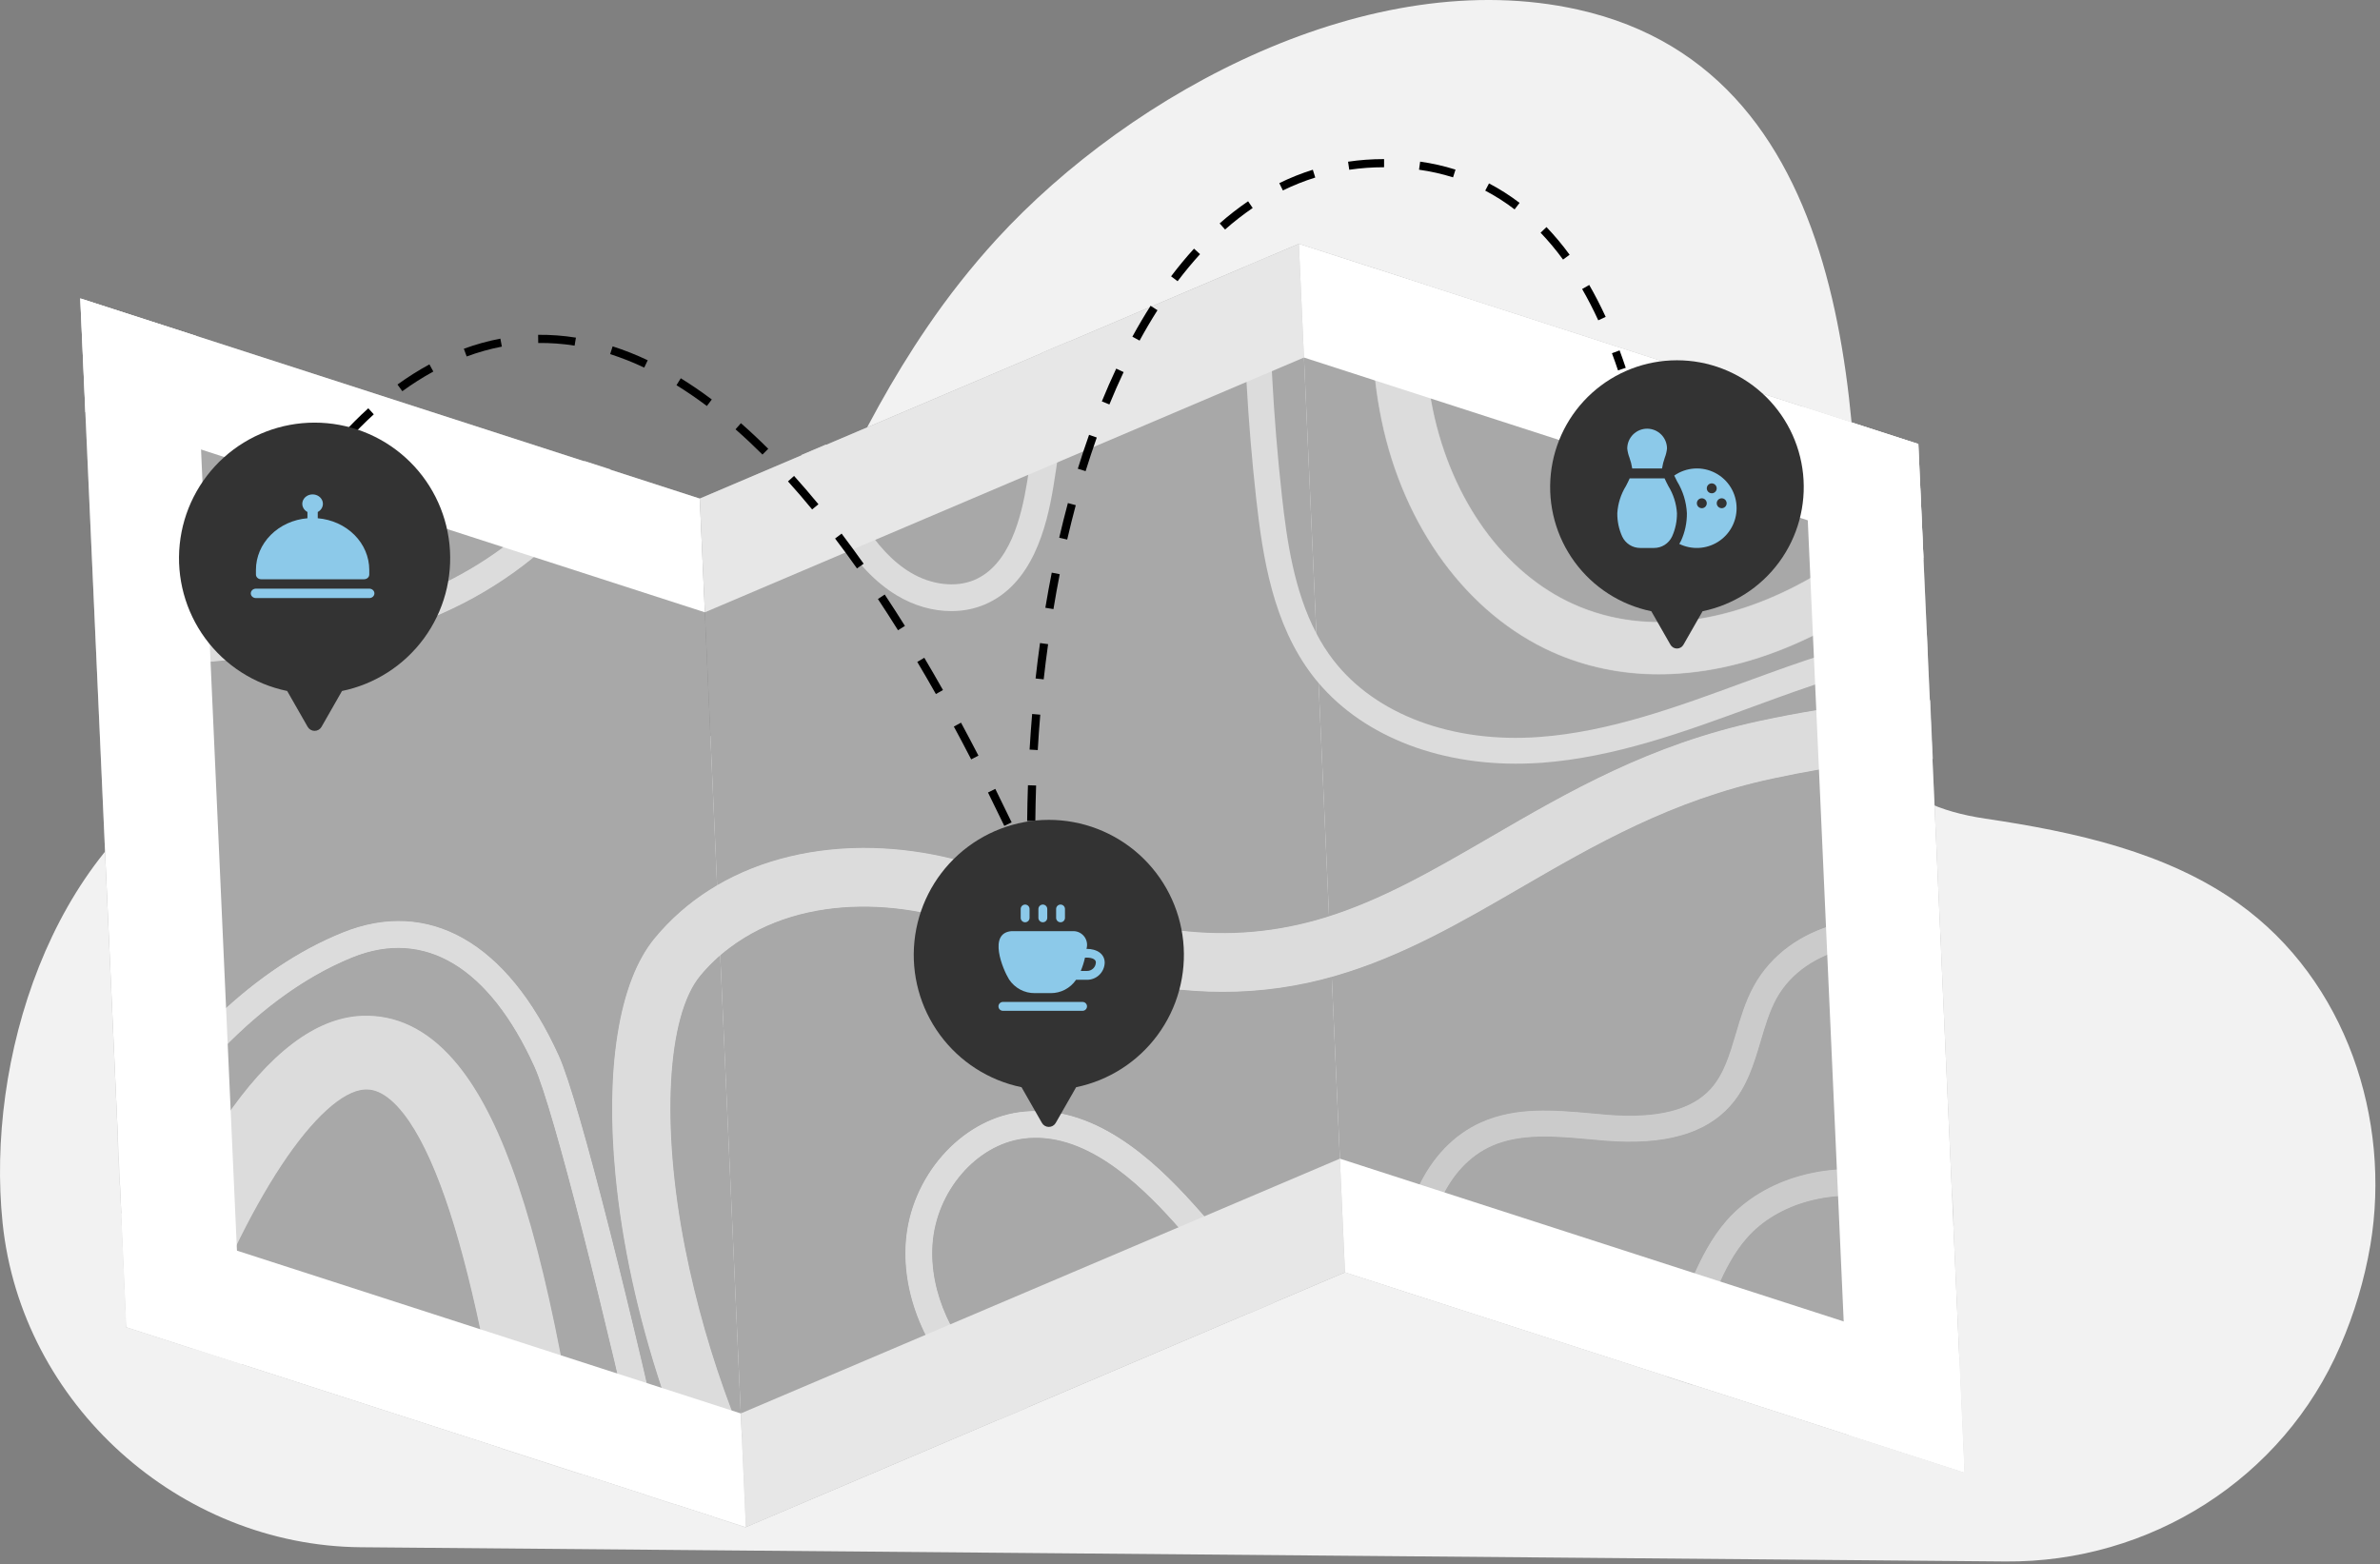 <svg width="359" height="236" viewBox="0 0 359 236" fill="none" xmlns="http://www.w3.org/2000/svg">
<rect x="0" y="0" width="359" height="236" fill="#808080" stroke="none"/>
<path d="M302.488 235.553C324.3 235.743 344.368 223.071 353.004 203.045C355.126 198.175 356.651 193.067 357.547 187.831C360.722 168.898 353.925 147.944 337.719 136.331C326.835 128.532 312.991 125.498 299.486 123.497C285.392 121.409 279.947 114.196 280.171 99.829C280.705 65.583 281.047 11.009 237.978 1.439C206.838 -5.492 170.842 13.683 150.286 36.136C146.498 40.291 143.01 44.71 139.85 49.36C129.388 64.688 122.324 81.824 115.646 98.93C113.953 103.266 112.062 107.885 108.036 110.52C104.365 112.922 99.614 113.201 95.143 113.117C73.165 112.697 49.376 105.837 30.346 116.19C7.583 128.577 -2.14 160.001 0.391 184.48C3.212 211.8 27.044 233.168 54.419 233.406L302.488 235.553Z" fill="#F2F2F2"/>
<path d="M105.553 75.211L112.509 230.374L110.803 229.825L101.6 226.85L97.356 225.477L83.827 221.107L79.65 219.756L25.552 202.272L21.942 201.105L19.06 200.178L12.102 45.015L87.344 69.33L91.179 70.564L105.553 75.211Z" fill="#A8A8A8"/>
<path d="M195.924 36.776L202.881 191.94L192.228 196.47L188.52 198.043L155.016 212.3L150.745 214.107L131.102 222.467L127.368 224.053L114.886 229.355L112.508 230.374L105.552 75.211L120.948 68.657L124.554 67.127L157.164 53.262L161.166 51.559L171.103 47.334L175.028 45.661L187.548 40.331L191.461 38.671L195.924 36.776Z" fill="#A8A8A8"/>
<path d="M289.361 66.972L296.317 222.136L255.392 208.909L251.544 207.661L215.602 196.048L211.49 194.721L202.882 191.94L195.925 36.776L209.187 41.054L213.01 42.304L289.361 66.972Z" fill="#A8A8A8"/>
<path d="M290.147 84.448C285.155 89.052 279.426 93 273.483 95.92L273.467 95.928C266.311 99.444 259.143 101.385 252.161 101.698C251.504 101.728 250.85 101.743 250.199 101.744C244.509 101.744 239.114 100.615 234.134 98.382C221.362 92.653 211.729 79.574 208.374 63.408C207.969 61.449 207.648 59.451 207.41 57.399C206.816 52.279 206.739 46.833 207.171 40.909L207.206 40.425L214.995 42.941C214.626 49.206 214.9 54.851 215.833 60.121C215.933 60.686 216.04 61.247 216.155 61.804C219 75.484 226.937 86.448 237.388 91.129C248.894 96.293 261.963 93.512 273.077 87.178C278.122 84.289 282.753 80.731 286.843 76.599C287.353 76.081 287.851 75.564 288.33 75.064L289.665 73.676L290.134 84.13L290.147 84.448Z" fill="#CBCBCB"/>
<path d="M207.258 40.501L207.228 40.913C206.794 46.87 206.871 52.261 207.466 57.393C207.702 59.423 208.027 61.442 208.431 63.396C211.781 79.544 221.4 92.603 234.159 98.329C239.124 100.556 244.521 101.686 250.199 101.686C250.848 101.686 251.507 101.67 252.159 101.641C259.136 101.328 266.294 99.389 273.442 95.876H273.453C279.362 92.973 285.113 89.013 290.089 84.429L290.076 84.138L289.613 73.818L288.322 75.151C287.857 75.635 287.375 76.135 286.882 76.638C282.788 80.773 278.153 84.336 273.103 87.228C267.192 90.597 261.232 92.719 255.387 93.52C248.888 94.416 242.825 93.634 237.365 91.179C226.897 86.489 218.948 75.508 216.099 61.813C215.985 61.273 215.878 60.706 215.778 60.129C214.843 54.859 214.569 49.249 214.936 42.979L207.258 40.501Z" fill="#DCDCDC"/>
<path d="M101.598 226.85L97.354 225.478C91.449 198.72 83.504 167.116 80.669 160.884C73.83 145.817 64.054 139.951 53.135 144.36C38.685 150.219 26.839 164.118 18.095 178.673L17.78 171.664C26.554 158.346 37.913 146.319 51.672 140.751C64.624 135.489 76.494 142.245 84.221 159.265C87.388 166.237 95.68 199.729 101.598 226.85Z" fill="#F6F6F6"/>
<path d="M101.677 226.935L97.306 225.521L97.299 225.489C91.547 199.422 83.534 167.318 80.619 160.908C73.795 145.872 64.042 140.015 53.158 144.412C37.407 150.799 25.424 166.584 18.144 178.701L18.047 178.863L17.723 171.648L17.733 171.631C22.466 164.448 27.54 158.266 32.817 153.259C38.84 147.539 45.17 143.317 51.651 140.698C64.644 135.423 76.534 142.185 84.274 159.242C87.397 166.118 95.728 199.683 101.661 226.837L101.677 226.935Z" fill="#DCDCDC"/>
<path d="M87.623 222.339L75.841 218.531C74.957 213.19 73.849 206.898 72.496 200.542C71.029 193.655 69.279 186.692 67.219 180.789C65.24 175.112 63.127 170.807 60.937 167.999C57.955 164.171 55.745 164.269 55.017 164.302C51.7 164.45 47.091 168.639 42.37 175.79C39.991 179.398 37.6 183.683 35.27 188.513C33.087 193.032 30.954 198.023 28.932 203.372L19.058 200.183L18.998 198.829C20.538 194.783 22.491 190.021 24.798 185.129C27.372 179.669 30.384 174.048 33.757 169.072C40.642 158.916 47.629 153.609 54.524 153.299C59.672 153.07 64.324 155.298 68.365 159.923C71.632 163.659 74.488 168.91 77.1 175.974C80.2 184.36 82.609 194.552 84.519 204.429C85.604 210.034 86.529 215.534 87.329 220.547L87.623 222.339Z" fill="#CBCBCB"/>
<path d="M87.694 222.421L75.798 218.575V218.541C74.645 211.572 73.581 205.858 72.452 200.555C70.775 192.677 69.001 186.027 67.178 180.808C65.2 175.134 63.09 170.837 60.905 168.033C57.938 164.225 55.75 164.327 55.032 164.359C51.734 164.506 47.139 168.684 42.431 175.822C40.061 179.415 37.672 183.693 35.339 188.538C33.145 193.077 31.013 198.075 29.003 203.393L28.984 203.444L19.01 200.224L18.947 198.819V198.808C20.784 193.986 22.736 189.375 24.75 185.104C27.669 178.91 30.686 173.505 33.714 169.04C40.609 158.867 47.612 153.552 54.525 153.242C59.687 153.013 64.363 155.248 68.415 159.885C71.686 163.626 74.547 168.882 77.16 175.954C79.865 183.268 82.292 192.578 84.582 204.417C85.497 209.168 86.395 214.289 87.394 220.537L87.694 222.421Z" fill="#DCDCDC"/>
<path d="M92.026 70.84C90.129 73.945 87.905 76.838 85.392 79.469C83.846 81.083 82.204 82.601 80.473 84.016C73.152 90.014 64.128 94.36 53.998 96.719C47.717 98.187 41.255 98.828 34.989 99.448C30.007 99.945 24.844 100.462 19.881 101.392C18.538 101.648 17.143 101.946 15.687 102.307L15.509 98.329C16.759 98.025 17.985 97.774 19.162 97.552C24.293 96.593 29.534 96.065 34.605 95.57C40.74 94.956 47.073 94.335 53.108 92.93C61.733 90.913 69.502 87.379 75.986 82.566C78.339 80.823 80.542 78.884 82.57 76.77C84.672 74.57 86.554 72.168 88.19 69.602L92.026 70.84Z" fill="#CBCBCB"/>
<path d="M15.634 102.376L15.45 98.281L15.496 98.269C16.591 98.002 17.753 97.757 19.156 97.492C24.336 96.523 29.556 96.005 34.607 95.51L34.87 95.484C40.911 94.879 47.157 94.254 53.102 92.87C61.733 90.852 69.421 87.369 75.954 82.517C78.305 80.774 80.505 78.837 82.532 76.726C84.631 74.528 86.511 72.131 88.144 69.567L88.168 69.53L92.112 70.805L92.074 70.866C90.174 73.975 87.946 76.871 85.428 79.505C83.882 81.12 82.239 82.64 80.509 84.056C76.766 87.109 72.671 89.703 68.311 91.783C63.741 93.961 58.946 95.633 54.013 96.771C47.721 98.242 41.25 98.881 34.997 99.499C30.023 99.996 24.881 100.51 19.898 101.443C18.411 101.728 17.038 102.028 15.708 102.358L15.634 102.376Z" fill="#DCDCDC"/>
<path d="M292.626 139.867L292.815 144.08C292.549 143.975 292.271 143.87 291.992 143.765C283.883 140.78 272.378 142.573 267.933 150.68C266.904 152.59 266.264 154.742 265.586 157.027C264.567 160.458 263.514 164.025 260.944 166.875C257.169 171.059 251.057 172.765 242.23 172.08C241.379 172.014 240.514 171.935 239.652 171.851C234.619 171.394 229.395 170.931 225.036 172.859C218.047 175.96 215.056 184.527 215.18 191.632C215.208 193.111 215.348 194.586 215.598 196.043L211.486 194.716C211.368 193.716 211.301 192.71 211.286 191.702C211.131 183.305 214.832 173.12 223.457 169.294C228.733 166.948 234.464 167.463 239.998 167.953C240.849 168.033 241.7 168.112 242.537 168.182C250.057 168.754 255.133 167.474 258.051 164.256C260.025 162.069 260.911 159.072 261.848 155.916C262.549 153.539 263.273 151.071 264.513 148.8C269.888 138.98 282.864 136.578 292.626 139.867Z" fill="#CBCBCB"/>
<path d="M211.542 194.678L215.53 195.965C215.29 194.535 215.155 193.089 215.126 191.639C215.003 184.507 218.013 175.92 225.017 172.812C229.386 170.878 234.605 171.346 239.652 171.799H239.689C240.528 171.875 241.398 171.954 242.238 172.02C251.035 172.706 257.141 171.007 260.905 166.835C263.457 164.004 264.507 160.466 265.523 157.046L265.562 156.915C266.231 154.665 266.863 152.539 267.886 150.65C272.348 142.517 283.882 140.714 292.022 143.709L292.047 143.718C292.285 143.807 292.529 143.9 292.762 143.992L292.579 139.906C283.099 136.729 270.074 138.773 264.573 148.828C263.346 151.073 262.628 153.511 261.93 155.87L261.889 156.009C260.953 159.15 260.07 162.116 258.103 164.294C255.173 167.526 250.083 168.817 242.546 168.24C241.717 168.173 240.86 168.094 240.03 168.011H240.004C234.473 167.517 228.753 167.005 223.49 169.347C214.892 173.162 211.199 183.323 211.354 191.702C211.365 192.696 211.428 193.69 211.542 194.678ZM294.44 180.267L294.643 184.78C291.368 182.95 288.172 181.692 284.959 180.966C276.609 179.086 268.164 181.342 263.441 186.726C261.469 188.963 260.108 191.735 259.15 193.901C257.564 197.477 255.597 203.025 255.392 208.91L251.544 207.662C251.961 201.572 253.946 195.995 255.574 192.334C256.65 189.902 258.18 186.798 260.492 184.153C266.159 177.71 276.097 174.971 285.813 177.169C288.806 177.841 291.704 178.882 294.44 180.267Z" fill="#CBCBCB"/>
<path d="M255.45 208.985L251.487 207.701V207.656C251.908 201.51 253.913 195.914 255.522 192.303C256.591 189.887 258.118 186.772 260.455 184.107C266.134 177.651 276.093 174.902 285.831 177.104C288.828 177.779 291.729 178.823 294.467 180.214L294.497 180.229V180.263L294.704 184.877L294.615 184.827C291.354 182.996 288.191 181.756 284.946 181.02C276.614 179.143 268.189 181.396 263.483 186.761C261.5 189.013 260.152 191.771 259.202 193.922C257.6 197.528 255.656 203.055 255.449 208.906L255.45 208.985Z" fill="#CBCBCB"/>
<path d="M161.167 51.559C160.802 58.876 160.024 66.166 158.835 73.395C157.823 79.578 155.64 88.157 148.464 91.163C147.085 91.732 145.617 92.054 144.127 92.112C141.215 92.243 138.13 91.457 135.331 89.784C132.128 87.869 129.268 84.865 126.593 80.599C124.22 76.825 122.398 72.8 120.948 68.657L124.554 67.127C125.919 71.105 127.655 74.95 129.9 78.523C132.245 82.261 134.666 84.836 137.335 86.424C140.469 88.303 144.163 88.724 146.964 87.556C152.349 85.295 154.121 78.023 154.98 72.76C156.043 66.303 156.774 59.794 157.169 53.262L161.167 51.559Z" fill="#A2A2A2"/>
<path d="M143.488 92.185C140.703 92.185 137.883 91.377 135.302 89.833C132.089 87.91 129.224 84.901 126.544 80.631C124.315 77.085 122.467 73.172 120.894 68.676L120.877 68.626L124.59 67.051L124.609 67.109C126.055 71.323 127.852 75.153 129.95 78.493C132.285 82.217 134.71 84.796 137.361 86.375C140.469 88.239 144.139 88.671 146.939 87.503C152.304 85.252 154.063 78.009 154.921 72.747C155.982 66.291 156.712 59.785 157.108 53.254V53.22L161.226 51.467V51.557C160.86 58.878 160.082 66.172 158.895 73.405C157.878 79.606 155.692 88.199 148.486 91.216C147.102 91.789 145.627 92.112 144.131 92.17C143.922 92.18 143.703 92.185 143.488 92.185ZM290.62 95.072L290.795 98.987C282.845 100.13 275.117 102.725 268.154 105.239C266.884 105.697 265.602 106.174 264.333 106.635C254.14 110.375 243.601 114.247 232.533 115.07C232.026 115.105 231.52 115.128 231.012 115.151C217.72 115.747 205.909 111.286 198.893 103.026C198.59 102.674 198.3 102.322 198.024 101.957C192.018 94.161 190.474 84.094 189.49 75.265C188.199 63.665 187.549 52.002 187.546 40.33L191.459 38.67C191.398 50.75 192.035 62.824 193.367 74.831C194.115 81.625 195.222 89.184 198.557 95.535C199.287 96.958 200.146 98.31 201.122 99.577C207.459 107.801 219.097 112.153 232.241 111.172C242.765 110.401 253.044 106.619 262.98 102.967C264.262 102.51 265.544 102.032 266.814 101.571C274.112 98.926 282.201 96.218 290.62 95.072Z" fill="#DCDCDC"/>
<path d="M291.492 114.443H291.36C286.344 114.403 280.837 114.913 274.368 116.027C272.15 116.41 269.818 116.865 267.355 117.391C252.132 120.648 240.484 127.403 229.22 133.936L229.156 133.972C220.473 139.015 211.491 144.23 201.445 147.137C195.917 148.748 190.189 149.565 184.432 149.563C173.534 149.563 162.068 146.691 149.355 140.87C138.006 135.666 121.429 134.297 109.974 142.969L109.964 142.977C108.344 144.189 106.873 145.589 105.582 147.148C100.542 153.21 99.622 169.779 103.294 188.371C104.947 196.68 107.288 204.838 110.291 212.76C110.806 214.126 111.342 215.488 111.9 216.846L112.506 230.382L107.603 228.798C104.636 222.49 102.053 216.009 99.868 209.389C96.274 198.501 93.874 187.529 92.891 177.232C92.129 169.275 92.236 162.142 93.21 156.026C94.221 149.685 96.113 144.808 98.834 141.531C101.161 138.726 103.912 136.302 106.987 134.346C113.392 130.249 121.349 128.046 129.979 127.978H130.372C138.075 127.978 146.102 129.714 153.021 132.88C171.052 141.15 185.499 142.877 199.87 138.485C208.478 135.835 216.377 131.248 224.739 126.391C236.607 119.494 248.874 112.363 265.505 108.804C268.459 108.171 271.28 107.638 273.97 107.202C280.234 106.182 285.824 105.68 290.899 105.68H291.097L291.492 114.443Z" fill="#DCDCDC"/>
<path d="M112.57 230.459L107.564 228.841L107.554 228.819C104.586 222.509 102.003 216.026 99.817 209.404C96.169 198.353 93.82 187.53 92.839 177.234C92.076 169.275 92.184 162.135 93.158 156.014C94.171 149.662 96.067 144.776 98.794 141.487C101.125 138.677 103.88 136.25 106.96 134.29C113.38 130.186 121.342 127.981 129.988 127.913H130.381C138.086 127.913 146.139 129.657 153.054 132.821C171.071 141.083 185.507 142.811 199.864 138.426C208.469 135.776 216.363 131.192 224.719 126.337C236.594 119.438 248.87 112.304 265.504 108.743C268.466 108.109 271.314 107.569 273.969 107.142C280.26 106.112 285.799 105.619 290.907 105.619H291.16V105.673L291.555 114.5H291.363C286.349 114.459 280.797 114.978 274.382 116.084C272.208 116.459 269.846 116.917 267.37 117.447C252.156 120.705 240.51 127.456 229.254 133.985L229.188 134.023C220.502 139.066 211.519 144.282 201.464 147.191C195.932 148.808 190.196 149.625 184.432 149.617C173.594 149.617 162.111 146.77 149.331 140.915C137.998 135.718 121.444 134.35 110.009 143.007L109.999 143.015C108.382 144.224 106.914 145.621 105.627 147.176C100.594 153.231 99.678 169.778 103.349 188.356C105.004 196.663 107.345 204.818 110.347 212.738C110.859 214.095 111.4 215.469 111.949 216.822V216.844L112.57 230.459Z" fill="#DCDCDC"/>
<path d="M192.229 196.47L188.52 198.044C184.893 193.307 181.051 188.697 177.087 184.289C171.683 178.29 163.435 170.448 154.303 171.694C147.179 172.666 141.16 179.683 140.593 187.67C140.085 194.937 143.6 202.714 150.024 208.498C151.58 209.902 153.25 211.175 155.017 212.302L150.746 214.109C149.587 213.265 148.473 212.363 147.406 211.405C140.1 204.828 136.1 195.849 136.699 187.404C137.385 177.628 144.881 169.044 153.779 167.837C164.789 166.35 173.988 175.023 179.982 181.686C184.246 186.417 188.351 191.369 192.229 196.47Z" fill="#F6F6F6"/>
<path d="M150.736 214.173L150.71 214.153C149.55 213.308 148.434 212.404 147.365 211.446C140.045 204.858 136.041 195.868 136.64 187.398C137.327 177.606 144.848 168.988 153.77 167.779C164.786 166.292 174.028 174.986 180.023 181.645C184.315 186.41 188.436 191.386 192.274 196.436L192.319 196.494L188.502 198.118L188.474 198.083C184.918 193.439 181.072 188.812 177.045 184.331C171.647 178.34 163.419 170.517 154.311 171.755C147.219 172.723 141.216 179.717 140.65 187.679C140.143 194.929 143.662 202.697 150.062 208.46C151.616 209.861 153.283 211.131 155.047 212.257L155.138 212.315L150.736 214.173Z" fill="#DCDCDC"/>
<path d="M106.321 92.368L80.474 84.015L75.984 82.565L12.877 62.172L12.107 45.015L88.189 69.6L92.026 70.84L105.551 75.211L106.321 92.368ZM112.509 230.379L107.606 228.795L87.624 222.339L75.846 218.531L28.937 203.372L19.063 200.183L19.002 198.828L18.294 183.026L24.803 185.128L35.275 188.513L72.5 200.542L84.527 204.429L99.871 209.386L110.294 212.755L111.739 213.222L111.902 216.841V216.843L112.509 230.379Z" fill="white"/>
<path d="M29.555 50.653L12.107 45.015L19.064 200.183L36.512 205.821L29.555 50.653Z" fill="white"/>
<path d="M105.551 75.211L106.321 92.368L196.689 53.934L195.919 36.776L105.551 75.211ZM111.739 213.222L112.508 230.379L202.876 191.945L202.107 174.788L111.739 213.222Z" fill="#E7E7E7"/>
<path d="M290.133 84.129L281.574 81.364L272.686 78.491L215.834 60.121L207.41 57.398L196.689 53.934L195.919 36.776L207.207 40.424L214.995 42.941L271.917 61.335L289.363 66.972L289.664 73.676L290.133 84.129ZM202.107 174.788L202.877 191.945L296.322 222.141L295.552 204.984L202.107 174.788Z" fill="white"/>
<path d="M296.322 222.14L278.873 216.502L274.368 116.025L273.973 107.195L273.467 95.927L273.075 87.177L272.686 78.491L271.917 61.335L289.363 66.972L289.664 73.675L290.133 84.129L290.147 84.447L291.1 105.674L291.492 114.442L296.322 222.14Z" fill="white"/>
<path d="M44.539 90.305H44.489C43.346 90.279 42.26 89.807 41.463 88.989C40.667 88.171 40.224 87.073 40.23 85.932C40.236 84.791 40.691 83.698 41.497 82.889C42.303 82.08 43.394 81.619 44.537 81.607H44.589C45.744 81.613 46.849 82.078 47.661 82.898C48.473 83.719 48.926 84.828 48.919 85.981C48.913 87.135 48.448 88.239 47.626 89.05C46.805 89.861 45.694 90.313 44.539 90.306V90.305ZM44.539 81.739C43.432 81.751 42.374 82.198 41.594 82.982C40.813 83.766 40.372 84.826 40.366 85.931C40.36 87.037 40.789 88.101 41.561 88.894C42.333 89.687 43.386 90.145 44.493 90.17H44.542C45.662 90.176 46.738 89.738 47.534 88.951C48.33 88.165 48.781 87.095 48.787 85.977C48.793 84.859 48.354 83.784 47.567 82.989C46.78 82.194 45.709 81.744 44.589 81.738L44.539 81.739ZM47.397 72.975L46.345 72.334C46.368 72.298 46.908 71.418 47.95 70.011L48.941 70.742C47.934 72.095 47.402 72.962 47.397 72.975ZM151.487 124.588C150.674 122.89 149.846 121.196 149.029 119.552L150.132 119.005C150.966 120.683 151.787 122.367 152.597 124.056L151.487 124.588ZM146.494 114.555C145.628 112.881 144.755 111.216 143.878 109.603L144.961 109.019C145.836 110.639 146.719 112.311 147.588 113.99L146.494 114.555ZM141.17 104.699C140.243 103.056 139.298 101.426 138.361 99.854L139.421 99.226C140.357 100.806 141.307 102.444 142.239 104.095L141.17 104.699ZM135.456 95.073C134.452 93.469 133.434 91.885 132.427 90.366L133.454 89.688C134.466 91.215 135.491 92.807 136.501 94.421L135.456 95.073ZM129.268 85.751C128.174 84.201 127.063 82.678 125.966 81.239L126.948 80.495C128.053 81.951 129.172 83.481 130.274 85.037L129.268 85.751ZM122.503 76.85C121.299 75.38 120.07 73.959 118.861 72.617L119.776 71.794C120.998 73.149 122.235 74.588 123.454 76.069L122.503 76.85ZM115.013 68.574C113.664 67.23 112.296 65.947 110.946 64.764L111.76 63.839C113.128 65.041 114.516 66.34 115.882 67.703L115.013 68.574ZM52.454 66.436L51.54 65.611C52.822 64.195 54.171 62.843 55.553 61.592L56.381 62.502C55.013 63.754 53.704 65.069 52.459 66.444L52.454 66.436ZM106.626 61.245C105.102 60.101 103.56 59.046 102.041 58.108L102.688 57.062C104.24 58.019 105.814 59.096 107.37 60.262L106.626 61.245ZM60.68 59.005L59.958 58.008C61.496 56.893 63.105 55.878 64.773 54.968L65.363 56.047C63.744 56.936 62.184 57.926 60.691 59.013L60.68 59.005ZM97.175 55.456C95.508 54.665 93.791 53.985 92.036 53.419L92.41 52.248C94.219 52.829 95.986 53.53 97.702 54.345L97.175 55.456ZM70.391 53.764L69.967 52.61C71.758 51.953 73.6 51.443 75.474 51.085L75.704 52.288C73.899 52.637 72.125 53.133 70.402 53.772L70.391 53.764ZM86.672 52.139C84.858 51.852 83.024 51.718 81.188 51.739L81.17 50.508C83.08 50.49 84.988 50.632 86.874 50.933L86.672 52.139ZM156.314 135L155.058 132.239C154.678 131.405 154.291 130.559 153.905 129.726L154.947 129.245V129.226H154.991L155.024 129.212L155.03 129.226L156.179 129.21C156.193 130.133 156.211 131.062 156.234 131.97L156.314 135ZM156.169 123.859L154.937 123.847C154.955 122.052 154.994 120.24 155.056 118.455L156.286 118.496C156.227 120.266 156.186 122.074 156.169 123.859ZM156.535 113.15L155.304 113.078C155.41 111.284 155.539 109.471 155.688 107.708L156.915 107.812C156.762 109.57 156.639 111.367 156.535 113.15ZM157.433 102.484L156.207 102.351C156.405 100.563 156.627 98.766 156.876 97.007L158.097 97.174C157.85 98.923 157.628 100.709 157.431 102.484H157.433ZM158.896 91.885L157.68 91.683C157.977 89.901 158.302 88.119 158.646 86.384L159.85 86.623C159.513 88.345 159.19 90.116 158.903 91.885H158.896ZM160.977 81.394L159.773 81.116C160.183 79.352 160.623 77.592 161.08 75.889L162.269 76.207C161.818 77.897 161.382 79.642 160.977 81.392V81.394ZM163.754 71.073L162.578 70.71C163.113 68.973 163.688 67.249 164.277 65.592L165.438 66.003C164.842 67.682 164.281 69.372 163.754 71.073ZM167.341 61.015L166.202 60.55C166.882 58.884 167.605 57.236 168.371 55.607L169.487 56.131C168.747 57.698 168.026 59.349 167.341 61.015ZM171.889 51.378L170.808 50.789C171.689 49.175 172.613 47.608 173.556 46.13L174.595 46.798C173.673 48.245 172.764 49.788 171.896 51.378H171.889ZM241.083 48.319C240.321 46.665 239.502 45.078 238.65 43.599L239.721 42.986C240.591 44.497 241.427 46.117 242.204 47.804L241.083 48.319ZM177.629 42.423L176.646 41.683C177.76 40.214 178.919 38.806 180.106 37.511L181.015 38.34C179.862 39.606 178.723 40.981 177.629 42.423ZM235.771 39.157C234.732 37.734 233.6 36.38 232.384 35.104L233.273 34.254C234.527 35.569 235.694 36.964 236.764 38.43L235.771 39.157ZM184.787 34.624L183.973 33.701C185.332 32.5 186.765 31.384 188.264 30.362L188.957 31.378C187.501 32.372 186.11 33.456 184.79 34.624H184.787ZM228.463 31.588C227.071 30.519 225.589 29.572 224.033 28.757L224.603 27.667C226.221 28.514 227.764 29.497 229.214 30.606L228.463 31.588ZM193.51 28.729L192.967 27.626C194.6 26.825 196.291 26.15 198.027 25.606L198.395 26.78C196.72 27.305 195.088 27.956 193.512 28.729H193.51ZM219.179 26.753C217.503 26.229 215.786 25.844 214.046 25.602L214.217 24.383C216.025 24.636 217.809 25.038 219.55 25.586L219.179 26.753ZM203.522 25.61L203.341 24.393C205.123 24.13 206.922 23.999 208.723 24H208.776V25.23H208.723C206.983 25.228 205.244 25.355 203.522 25.608V25.61ZM244.061 55.876C243.768 54.997 243.46 54.125 243.147 53.286L244.302 52.857C244.62 53.709 244.932 54.593 245.23 55.486L244.061 55.876Z" fill="black"/>
<path d="M46.409 109.646L43.319 104.238C38.358 103.215 33.955 100.387 30.959 96.302C27.964 92.218 26.591 87.168 27.106 82.129C27.62 77.091 29.986 72.422 33.745 69.028C37.504 65.633 42.389 63.754 47.453 63.754C52.518 63.754 57.403 65.633 61.162 69.028C64.921 72.422 67.286 77.091 67.801 82.129C68.316 87.168 66.942 92.218 63.947 96.302C60.953 100.387 56.549 103.215 51.588 104.238L48.498 109.647C48.393 109.831 48.241 109.984 48.057 110.09C47.874 110.197 47.666 110.253 47.453 110.253C47.241 110.253 47.033 110.197 46.85 110.09C46.666 109.984 46.514 109.83 46.409 109.646Z" fill="#333333"/>
<path d="M56.477 89.512C56.477 89.7 56.395 89.881 56.249 90.015C56.104 90.148 55.906 90.223 55.7 90.223H38.606C38.4 90.223 38.202 90.148 38.056 90.015C37.91 89.881 37.829 89.7 37.829 89.512C37.829 89.323 37.91 89.142 38.056 89.009C38.202 88.876 38.4 88.801 38.606 88.801H55.7C55.907 88.801 56.104 88.876 56.25 89.009C56.395 89.142 56.477 89.323 56.477 89.512ZM39.384 87.381H54.924C55.13 87.381 55.328 87.306 55.474 87.172C55.619 87.039 55.701 86.858 55.701 86.669V85.958C55.698 84.01 54.9 82.132 53.463 80.693C52.025 79.254 50.052 78.358 47.93 78.18V77.236C48.227 77.079 48.459 76.838 48.59 76.549C48.721 76.259 48.743 75.939 48.655 75.636C48.566 75.334 48.371 75.067 48.099 74.876C47.828 74.685 47.495 74.582 47.153 74.582C46.81 74.582 46.477 74.685 46.206 74.876C45.934 75.067 45.739 75.334 45.65 75.636C45.562 75.939 45.585 76.259 45.716 76.549C45.847 76.838 46.078 77.079 46.375 77.236V78.18C44.253 78.359 42.281 79.255 40.844 80.694C39.407 82.133 38.609 84.01 38.606 85.959V86.67C38.606 86.859 38.688 87.039 38.834 87.173C38.98 87.306 39.178 87.381 39.384 87.381Z" fill="#8CC9E9"/>
<path d="M157.165 169.396L154.086 164.009C149.145 162.989 144.758 160.171 141.774 156.103C138.79 152.034 137.422 147.003 137.935 141.983C138.448 136.964 140.805 132.313 144.549 128.931C148.294 125.55 153.16 123.678 158.205 123.678C163.251 123.678 168.117 125.55 171.862 128.931C175.606 132.313 177.963 136.964 178.476 141.983C178.988 147.003 177.62 152.034 174.637 156.103C171.653 160.171 167.266 162.989 162.325 164.009L159.246 169.396C159.141 169.58 158.99 169.732 158.807 169.838C158.624 169.944 158.417 170 158.205 170C157.994 170 157.787 169.944 157.604 169.838C157.421 169.732 157.27 169.579 157.165 169.396Z" fill="#333333"/>
<path d="M159.306 138.46V137.124C159.306 136.947 159.376 136.777 159.501 136.652C159.626 136.526 159.796 136.456 159.973 136.456C160.151 136.456 160.32 136.526 160.446 136.652C160.571 136.777 160.641 136.947 160.641 137.124V138.46C160.641 138.637 160.571 138.807 160.446 138.933C160.32 139.058 160.151 139.128 159.973 139.128C159.796 139.128 159.626 139.058 159.501 138.933C159.376 138.807 159.306 138.637 159.306 138.46ZM157.302 139.128C157.479 139.128 157.649 139.058 157.774 138.933C157.899 138.807 157.97 138.637 157.97 138.46V137.124C157.97 136.947 157.899 136.777 157.774 136.652C157.649 136.526 157.479 136.456 157.302 136.456C157.125 136.456 156.955 136.526 156.83 136.652C156.704 136.777 156.634 136.947 156.634 137.124V138.46C156.634 138.548 156.651 138.635 156.685 138.716C156.719 138.797 156.768 138.871 156.83 138.933C156.892 138.995 156.966 139.044 157.047 139.078C157.128 139.111 157.214 139.128 157.302 139.128ZM154.63 139.128C154.807 139.128 154.977 139.058 155.103 138.933C155.228 138.807 155.298 138.637 155.298 138.46V137.124C155.298 136.947 155.228 136.777 155.103 136.652C154.977 136.526 154.807 136.456 154.63 136.456C154.453 136.456 154.283 136.526 154.158 136.652C154.033 136.777 153.962 136.947 153.962 137.124V138.46C153.962 138.637 154.033 138.807 154.158 138.933C154.283 139.058 154.453 139.128 154.63 139.128ZM166.634 145.231C166.613 145.924 166.321 146.581 165.822 147.062C165.323 147.543 164.656 147.811 163.963 147.807H162.311C161.887 148.432 161.314 148.942 160.645 149.293C159.976 149.644 159.231 149.824 158.476 149.817H156.091C155.323 149.825 154.566 149.64 153.889 149.28C153.211 148.919 152.635 148.395 152.212 147.754C151.266 146.246 148.966 140.714 152.611 140.465H161.959C162.278 140.474 162.59 140.556 162.872 140.705C163.153 140.854 163.397 141.066 163.583 141.324C163.769 141.583 163.894 141.881 163.946 142.195C163.998 142.51 163.978 142.832 163.885 143.137C165.535 143.137 166.634 143.94 166.634 145.231ZM165.299 145.231C165.357 144.611 164.464 144.413 163.657 144.467C163.508 145.153 163.294 145.824 163.02 146.471H163.966C164.304 146.474 164.631 146.347 164.879 146.116C165.127 145.885 165.277 145.569 165.299 145.231ZM163.295 151.146H151.276C151.099 151.146 150.929 151.217 150.804 151.342C150.678 151.467 150.608 151.637 150.608 151.815C150.608 151.992 150.678 152.162 150.804 152.287C150.929 152.412 151.099 152.483 151.276 152.483H163.296C163.473 152.483 163.643 152.412 163.768 152.287C163.894 152.162 163.964 151.992 163.964 151.815C163.964 151.637 163.894 151.467 163.768 151.342C163.643 151.217 163.472 151.146 163.295 151.146Z" fill="#8CC9E9"/>
<path d="M251.975 97.265L249.085 92.208C244.446 91.251 240.328 88.606 237.527 84.787C234.726 80.967 233.442 76.244 233.923 71.532C234.405 66.82 236.617 62.455 240.132 59.28C243.647 56.106 248.215 54.349 252.952 54.349C257.688 54.349 262.256 56.106 265.771 59.28C269.286 62.455 271.499 66.82 271.98 71.532C272.461 76.244 271.177 80.967 268.376 84.787C265.575 88.606 261.457 91.251 256.818 92.208L253.928 97.266C253.83 97.438 253.688 97.581 253.516 97.681C253.345 97.78 253.15 97.833 252.952 97.833C252.753 97.833 252.558 97.78 252.387 97.681C252.215 97.581 252.073 97.437 251.975 97.265Z" fill="#333333"/>
<path d="M245.789 69.036C245.618 68.597 245.506 68.137 245.455 67.668C245.455 66.873 245.771 66.11 246.333 65.547C246.895 64.985 247.658 64.669 248.453 64.669C249.249 64.669 250.012 64.985 250.574 65.547C251.136 66.11 251.452 66.873 251.452 67.668C251.401 68.137 251.289 68.597 251.118 69.036C250.927 69.565 250.788 70.111 250.703 70.667H246.204C246.119 70.111 245.98 69.565 245.789 69.036ZM251.086 72.166H245.821C245.659 72.541 245.461 72.925 245.257 73.319C244.492 74.556 244.045 75.963 243.955 77.414C243.941 78.629 244.193 79.832 244.694 80.938C244.937 81.454 245.321 81.89 245.802 82.195C246.283 82.501 246.841 82.663 247.411 82.662H249.496C250.066 82.663 250.624 82.501 251.105 82.195C251.586 81.89 251.97 81.454 252.213 80.938C252.714 79.832 252.966 78.629 252.952 77.414C252.862 75.963 252.415 74.556 251.65 73.319C251.446 72.925 251.248 72.541 251.086 72.166ZM261.949 76.665C261.948 77.683 261.688 78.685 261.193 79.575C260.698 80.466 259.985 81.216 259.12 81.754C258.256 82.293 257.268 82.603 256.251 82.654C255.233 82.706 254.22 82.498 253.305 82.05C253.404 81.895 253.493 81.734 253.573 81.569C254.166 80.265 254.466 78.847 254.451 77.414C254.367 75.721 253.862 74.076 252.981 72.627C252.824 72.327 252.676 72.028 252.542 71.742C253.441 71.116 254.493 70.748 255.586 70.678C256.679 70.609 257.769 70.841 258.739 71.349C259.71 71.856 260.522 72.62 261.088 73.558C261.653 74.495 261.951 75.57 261.949 76.665ZM257.45 75.915C257.45 75.766 257.406 75.622 257.324 75.498C257.241 75.375 257.124 75.279 256.987 75.222C256.85 75.165 256.7 75.15 256.554 75.18C256.409 75.208 256.275 75.28 256.17 75.385C256.065 75.49 255.994 75.623 255.965 75.769C255.936 75.914 255.951 76.065 256.008 76.202C256.065 76.339 256.161 76.456 256.284 76.538C256.407 76.621 256.552 76.665 256.7 76.665C256.899 76.665 257.09 76.585 257.231 76.445C257.371 76.304 257.45 76.114 257.45 75.915ZM258.95 73.666C258.95 73.517 258.906 73.372 258.823 73.249C258.741 73.126 258.624 73.03 258.487 72.973C258.35 72.916 258.199 72.901 258.054 72.93C257.908 72.959 257.775 73.031 257.67 73.135C257.565 73.24 257.494 73.374 257.465 73.519C257.436 73.665 257.45 73.816 257.507 73.953C257.564 74.09 257.66 74.207 257.783 74.289C257.907 74.371 258.052 74.415 258.2 74.415C258.399 74.415 258.589 74.336 258.73 74.196C258.871 74.055 258.95 73.865 258.95 73.666ZM260.449 75.915C260.449 75.766 260.405 75.622 260.323 75.498C260.24 75.375 260.123 75.279 259.986 75.222C259.849 75.165 259.699 75.15 259.553 75.18C259.408 75.208 259.274 75.28 259.169 75.385C259.064 75.49 258.993 75.623 258.964 75.769C258.935 75.914 258.95 76.065 259.007 76.202C259.063 76.339 259.16 76.456 259.283 76.538C259.406 76.621 259.551 76.665 259.699 76.665C259.898 76.665 260.089 76.585 260.229 76.445C260.37 76.304 260.449 76.114 260.449 75.915Z" fill="#8CC9E9"/>
</svg>
